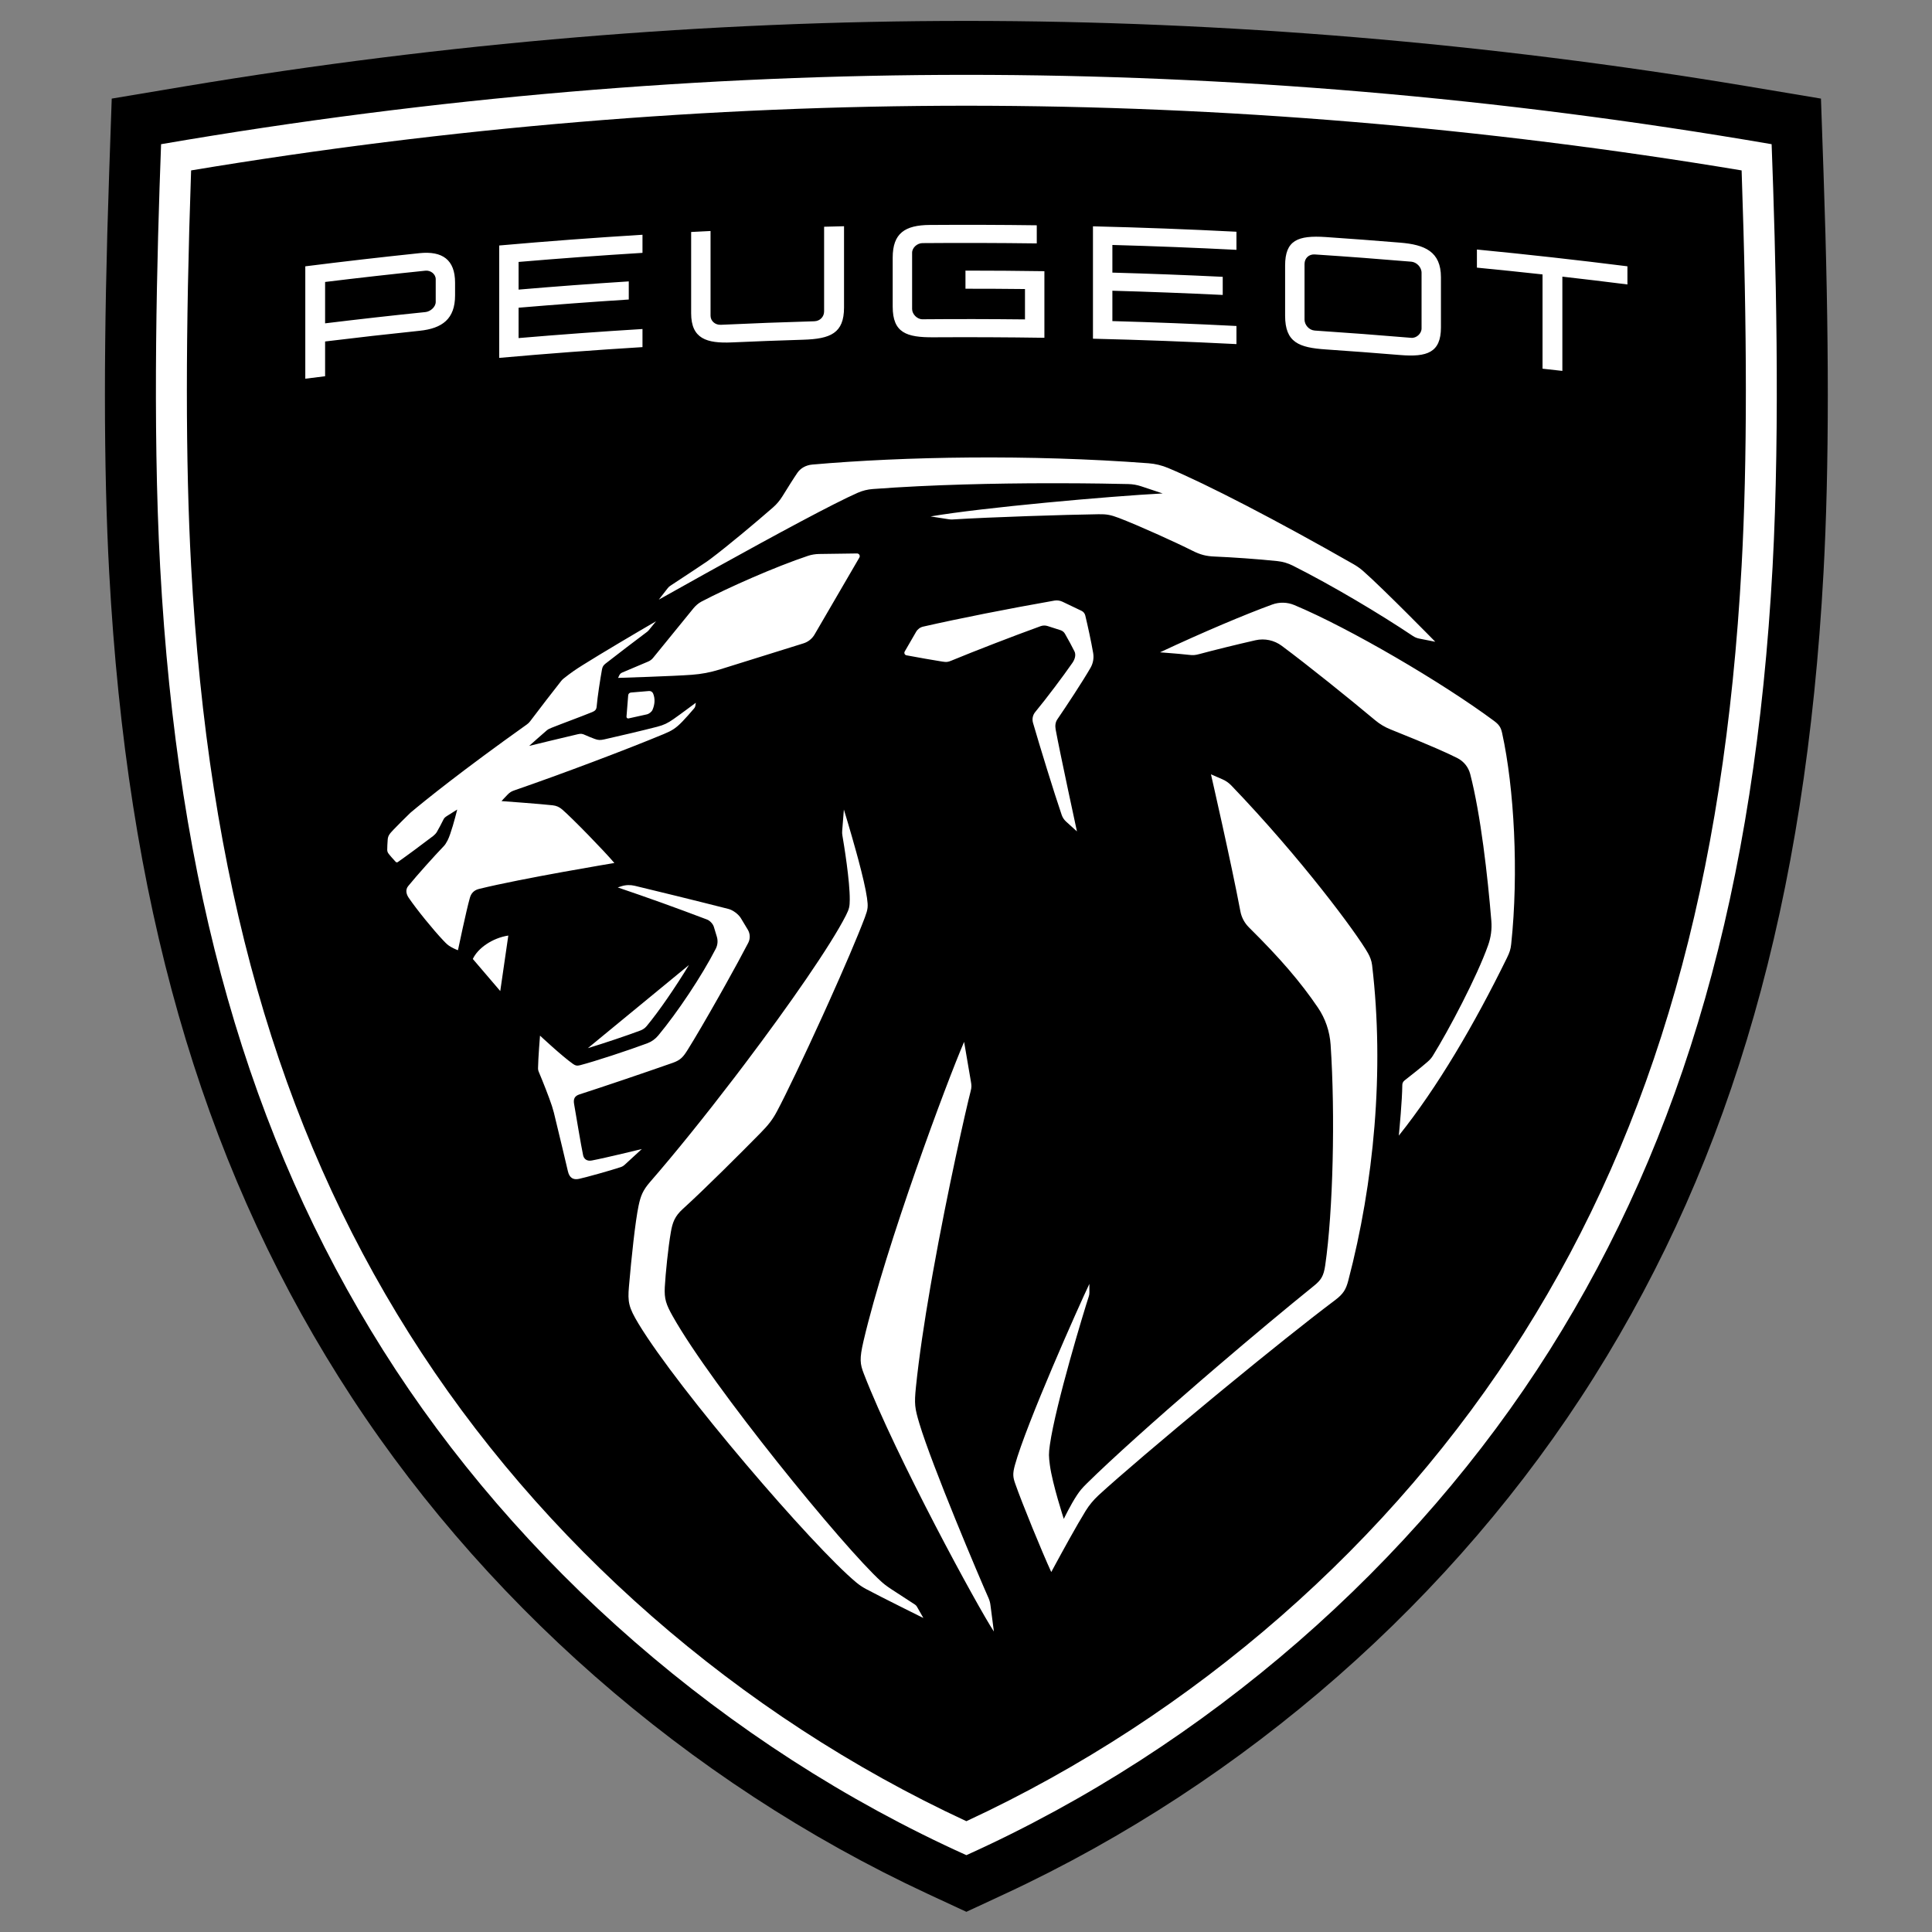 <svg xmlns="http://www.w3.org/2000/svg" xmlns:xlink="http://www.w3.org/1999/xlink" width="512" zoomAndPan="magnify" viewBox="0 0 384 384" height="512" preserveAspectRatio="xMidYMid meet" version="1.2"><rect x="0" y="0" width="384" height="384" fill="#808080" stroke="none"/><g id="fc72cd5448"><path style=" stroke:none;fill-rule:evenodd;fill:#000000;fill-opacity:1;" d="M 184.402 376.426 C 136.523 354.156 94.941 317.656 67.305 273.672 C 39.734 229.812 25.246 179.012 21.703 113.793 C 20.574 92.988 20.574 67.035 21.695 34.465 L 22.207 19.598 L 36.875 17.141 C 88.5 8.527 140.719 4.156 192.074 4.156 C 243.43 4.156 295.641 8.527 347.258 17.141 L 361.93 19.598 L 362.445 34.465 C 363.574 67.039 363.574 92.992 362.438 113.793 C 358.887 179.012 344.406 229.812 316.836 273.672 C 289.207 317.656 247.609 354.156 199.738 376.426 L 192.074 379.988 Z M 184.402 376.426 "/><path style=" stroke:none;fill-rule:evenodd;fill:#ffffff;fill-opacity:1;" d="M 192.074 14.875 C 243.844 14.875 297.582 19.277 352.125 28.66 C 352.941 50.445 353.863 84.125 352.312 112.703 C 348.836 176.422 334.762 225.879 308.008 268.348 C 281.336 310.691 240.035 347.102 192.074 368.727 C 144.109 347.102 102.805 310.691 76.133 268.348 C 49.383 225.879 35.305 176.422 31.832 112.703 C 30.273 84.125 31.203 50.445 32.016 28.66 C 86.559 19.277 140.301 14.875 192.074 14.875 Z M 192.074 21.012 C 141.035 21.012 89.219 25.336 37.984 33.871 C 36.863 66.195 36.863 91.914 37.98 112.371 C 41.391 175.004 55.172 223.531 81.344 265.082 C 107.516 306.629 146.762 340.949 192.074 361.977 C 237.383 340.949 276.629 306.629 302.801 265.082 C 328.973 223.531 342.75 175.004 346.164 112.371 C 347.285 91.914 347.285 66.195 346.16 33.871 C 294.926 25.336 243.105 21.012 192.074 21.012 Z M 191.625 207.078 C 191.625 207.078 192.633 213.039 192.941 214.77 C 193.113 215.75 193.148 216.012 192.902 216.973 C 192.094 220.066 188.375 236.367 185.395 253.055 L 184.934 255.688 C 183.715 262.715 182.664 269.691 182.051 275.66 C 181.703 279.055 181.816 279.867 182.715 282.875 C 185.262 291.375 194.676 313.59 196.484 317.641 C 196.684 318.09 196.805 318.559 196.863 319.043 L 197.543 324.281 C 194.527 319.742 178.137 289.699 171.699 273.059 C 170.941 271.102 170.793 270.137 171.633 266.531 C 176.109 247.418 188.223 214.938 191.625 207.078 Z M 167.727 160.902 C 167.727 160.902 168.984 164.973 170.199 169.391 L 170.625 170.957 C 171.391 173.836 172.074 176.68 172.324 178.477 C 172.562 180.207 172.52 180.672 171.902 182.332 C 170.406 186.301 167.652 192.688 164.715 199.215 L 163.449 202.016 C 159.844 209.938 156.195 217.59 154.422 220.902 C 153.551 222.535 152.73 223.598 151.086 225.262 C 147.336 229.07 140.156 236.262 135.715 240.289 C 134.098 241.754 133.664 243.004 133.336 244.898 C 132.805 247.938 132.281 253.129 132.133 255.812 C 132.008 258.168 132.391 259.273 133.707 261.605 C 141.539 275.543 167.691 307.598 175.141 314.332 C 175.68 314.82 176.074 315.148 177.215 315.902 C 178.309 316.629 181.879 318.938 181.879 318.938 C 182.023 319.039 182.145 319.168 182.234 319.316 L 183.527 321.586 C 183.527 321.586 183.406 321.527 183.188 321.418 L 182.629 321.145 C 182.18 320.922 181.586 320.625 180.906 320.285 L 179.246 319.457 C 176.699 318.184 173.668 316.652 172.07 315.797 C 171.414 315.441 170.797 315.027 170.223 314.551 C 161.5 307.32 134.766 276.121 126.906 263.094 C 124.945 259.84 124.742 258.789 125.008 255.711 C 125.5 249.98 126.262 242.773 126.93 239.613 C 127.336 237.711 127.758 236.59 129.219 234.91 C 134.141 229.258 140.145 221.801 145.992 214.148 L 148.047 211.441 C 156.91 199.703 165.074 187.953 168.125 181.965 C 168.82 180.605 168.879 180.129 168.895 178.844 C 168.934 175.113 167.742 167.852 167.426 166.016 C 167.379 165.727 167.363 165.434 167.391 165.145 Z M 240.688 153.902 L 242.945 154.883 C 243.617 155.168 244.227 155.594 244.73 156.117 C 258.586 170.543 269.668 185.5 271.891 189.441 C 272.316 190.199 272.609 190.957 272.715 191.824 C 275.207 212.863 273.066 235.148 267.98 254.535 C 267.52 256.285 267.004 257.18 265.316 258.445 C 259.887 262.52 251.781 269.016 243.719 275.641 L 241.176 277.734 C 231.465 285.754 222.238 293.605 218.324 297.215 C 217.344 298.129 216.484 299.156 215.781 300.297 C 213.945 303.27 211.145 308.395 209.77 310.934 L 209.383 311.648 C 209.105 312.16 208.945 312.457 208.945 312.457 C 207.121 308.484 203.141 298.785 201.777 294.867 C 201.328 293.59 201.25 292.918 201.719 291.207 C 203.949 283.078 214.477 259.449 216.523 255.18 L 216.527 256.926 C 216.527 257.18 216.488 257.434 216.406 257.672 C 215.484 260.469 209.824 279.09 208.672 287.164 C 208.418 288.961 208.441 289.445 208.672 291.211 C 209.176 294.98 211.438 301.895 211.438 301.895 C 211.438 301.895 212.777 299.105 214.027 297.215 C 214.641 296.293 215.008 295.848 216.008 294.855 C 221.07 289.863 229.703 282.145 238.699 274.383 L 241.883 271.648 C 248.789 265.734 255.688 259.98 261.137 255.582 C 262.551 254.438 263.082 253.672 263.395 251.504 C 264.957 240.805 265.41 221.609 264.469 207.637 C 264.289 205 263.434 202.449 261.941 200.262 C 258.523 195.223 254.438 190.453 248.242 184.332 C 247.359 183.453 246.754 182.332 246.531 181.105 C 244.723 171.488 240.688 153.902 240.688 153.902 Z M 123.5 176.152 C 124.359 175.875 125.277 175.844 126.152 176.055 C 130.105 177 138.469 179.047 144.789 180.66 C 145.676 180.883 146.781 181.711 147.254 182.496 L 148.629 184.777 C 149.113 185.582 149.145 186.562 148.719 187.395 C 147.566 189.617 145.93 192.625 144.195 195.727 L 142.887 198.059 C 140.473 202.332 138.07 206.449 136.707 208.617 C 135.809 210.051 135.309 210.684 133.711 211.25 C 127.492 213.43 119.766 216.039 115.176 217.52 C 114.238 217.824 113.922 218.391 114.105 219.43 C 114.434 221.32 115.492 227.738 115.898 229.613 C 116.047 230.305 116.602 230.855 117.633 230.656 C 120.344 230.145 127.566 228.379 127.566 228.379 C 127.566 228.379 125.438 230.344 124.164 231.504 C 123.93 231.723 123.66 231.883 123.355 231.98 C 121.387 232.637 116.582 233.98 115.086 234.309 C 113.918 234.559 113.172 234.102 112.871 232.781 C 112.871 232.781 110.824 224.082 110.082 221.125 C 109.965 220.672 109.848 220.281 109.707 219.84 C 109.152 218.125 107.82 214.762 107.066 212.996 C 106.98 212.793 106.934 212.574 106.938 212.348 C 106.961 210.332 107.332 205.84 107.332 205.84 C 107.332 205.84 111.754 209.973 113.895 211.469 C 114.379 211.805 114.664 211.875 115.258 211.727 C 118.195 210.973 124.957 208.742 128.668 207.359 C 129.512 207.039 130.254 206.508 130.832 205.812 C 134.668 201.191 139.48 194 142.262 188.574 C 142.645 187.828 142.719 186.973 142.477 186.172 L 141.879 184.203 C 141.703 183.629 141.094 182.98 140.531 182.766 C 133.988 180.285 128.836 178.441 122.777 176.383 Z M 252.84 120.164 C 254.281 119.633 255.855 119.672 257.27 120.266 C 268.234 124.855 286.664 135.652 296.914 143.258 C 297.902 143.996 298.297 144.5 298.555 145.688 C 300.961 156.602 301.875 173.473 300.359 187.676 C 300.25 188.695 300.047 189.309 299.512 190.398 C 293.02 203.641 285.711 216.102 278.023 225.715 L 278.039 225.559 C 278.137 224.535 278.691 218.762 278.719 215.641 C 278.723 215.285 278.887 214.961 279.168 214.746 C 280.598 213.641 282.559 212.066 283.668 211.105 C 284.207 210.641 284.508 210.293 284.789 209.84 C 287.922 204.789 293.523 194.219 295.781 187.859 C 296.332 186.305 296.551 184.664 296.414 183.02 C 295.691 174.156 294.297 161.879 292.219 153.863 C 291.867 152.496 290.961 151.344 289.699 150.695 C 287.906 149.777 284.391 148.18 276.383 144.977 C 275.273 144.535 274.234 143.918 273.324 143.152 C 268.07 138.754 259.863 132.156 254.754 128.359 C 253.262 127.246 251.355 126.844 249.535 127.254 C 245.816 128.098 241.078 129.27 238.414 129.992 C 237.508 130.234 237.148 130.258 236.215 130.148 C 235.727 130.09 235.098 130.031 234.438 129.969 L 233.438 129.883 C 232.273 129.781 231.18 129.699 230.754 129.668 L 230.562 129.652 C 239.25 125.582 247.609 122.07 252.84 120.164 Z M 136.938 191.801 C 134.223 196.262 130.977 200.996 128.523 203.953 C 128.199 204.34 127.773 204.641 127.289 204.82 C 124.605 205.824 120.129 207.332 116.836 208.332 Z M 101.031 185.949 L 99.43 196.98 L 93.977 190.602 C 94.973 188.453 97.875 186.43 101.031 185.949 Z M 130.398 123.477 L 128.91 125.305 C 128.824 125.387 128.746 125.461 128.66 125.547 C 127.348 126.512 121.832 130.727 120.34 131.906 C 119.914 132.242 119.746 132.531 119.648 133.062 C 119.312 134.926 118.754 138.473 118.59 140.434 C 118.543 141.012 118.293 141.293 117.707 141.531 C 115.145 142.57 112.109 143.664 109.656 144.641 C 109.133 144.852 108.984 144.93 108.676 145.168 C 108.43 145.355 105.168 148.258 105.168 148.258 C 105.168 148.258 112.258 146.52 114.855 145.93 C 115.477 145.793 115.746 145.828 116.316 146.098 C 116.855 146.348 117.75 146.699 118.219 146.871 C 118.945 147.137 119.328 147.125 120.125 146.953 C 123.055 146.301 127.98 145.133 130.602 144.453 C 131.965 144.098 132.711 143.73 133.863 142.926 C 135.121 142.055 138.301 139.676 138.301 139.676 C 138.301 139.676 138.242 140.098 138.199 140.328 C 138.164 140.527 138.094 140.641 137.961 140.801 C 137.316 141.574 136.184 142.84 135.621 143.418 C 134.332 144.746 133.562 145.223 131.941 145.895 C 124.492 148.992 111.766 153.801 102.215 157.098 C 101.59 157.316 101.32 157.496 100.855 157.969 C 100.352 158.477 99.68 159.223 99.68 159.223 C 99.68 159.223 107.465 159.785 109.844 160.059 C 110.613 160.145 111.164 160.398 111.754 160.902 C 113.707 162.578 120.176 169.219 122.109 171.527 C 122.109 171.527 103.723 174.574 95.203 176.684 C 94.152 176.945 93.625 177.609 93.391 178.453 C 92.684 180.922 91.023 188.863 91.023 188.863 C 91.023 188.863 90.434 188.672 89.605 188.199 C 89.039 187.875 88.754 187.605 88.133 186.949 C 86.117 184.828 82.805 180.762 81.211 178.406 C 80.742 177.707 80.547 176.824 81.133 176.113 C 82.859 173.992 86.328 170.125 88.242 168.137 C 88.445 167.922 88.703 167.543 88.977 167.004 C 89.621 165.73 90.473 162.5 90.766 161.332 L 90.859 160.957 L 90.875 160.902 C 90.875 160.902 90.855 160.914 90.82 160.938 L 90.473 161.156 C 90 161.453 89.234 161.934 88.906 162.141 C 88.414 162.453 88.277 162.586 88.074 163.016 C 87.762 163.664 87.219 164.688 86.805 165.398 C 86.672 165.633 86.309 165.992 86.117 166.141 C 83.672 168.004 80.973 170.004 79.055 171.352 C 78.922 171.441 78.754 171.402 78.641 171.293 C 78.395 171.051 77.371 169.887 77.188 169.613 C 77.035 169.383 76.965 169.168 76.965 168.895 C 76.961 168.406 77.008 167.555 77.055 166.922 C 77.113 166.172 77.328 165.816 78.246 164.867 C 79.273 163.809 80.391 162.691 81.566 161.547 C 84.445 159.129 91.719 153.242 104.711 143.996 C 104.953 143.824 105.176 143.617 105.355 143.375 C 106.723 141.539 110.598 136.527 111.551 135.336 C 111.688 135.168 111.836 135.012 112.008 134.875 C 113.539 133.668 114.293 133.148 115.848 132.172 C 119.465 129.898 126.473 125.754 130.398 123.477 Z M 209.566 119.375 C 210.109 119.281 210.668 119.359 211.168 119.594 L 214.961 121.406 C 215.336 121.586 215.609 121.922 215.707 122.332 C 216.223 124.496 216.855 127.363 217.277 129.801 C 217.449 130.812 217.258 131.848 216.746 132.738 C 215.176 135.461 211.949 140.355 210.145 142.988 C 209.746 143.578 209.695 144.289 209.82 144.992 C 210.641 149.504 214.051 165.25 214.051 165.25 L 211.902 163.305 C 211.477 162.91 211.195 162.492 211.012 161.953 C 209.484 157.496 206.629 148.188 205.316 143.66 C 205.102 142.914 205.266 142.117 205.758 141.523 C 207.996 138.812 211.258 134.477 213.164 131.73 C 213.695 130.957 213.871 130.105 213.559 129.469 C 213.117 128.57 212.383 127.211 211.672 125.973 C 211.484 125.633 211.164 125.375 210.789 125.254 L 208.215 124.43 C 207.766 124.289 207.285 124.293 206.84 124.453 C 201.23 126.484 193.684 129.41 189.07 131.316 C 188.395 131.598 188.117 131.621 187.297 131.496 C 185.961 131.301 182.07 130.605 180.16 130.246 C 179.816 130.18 179.645 129.797 179.82 129.492 L 182.082 125.582 C 182.391 125.051 182.898 124.676 183.496 124.543 C 190.777 122.887 200.406 120.988 209.566 119.375 Z M 128.992 137.344 C 129.34 137.316 129.668 137.508 129.805 137.824 C 130.258 138.887 130.137 140.07 129.695 141.082 C 129.523 141.492 128.992 141.895 128.559 141.988 L 124.926 142.793 C 124.707 142.84 124.504 142.668 124.52 142.445 L 124.859 138.188 C 124.883 137.902 125.109 137.672 125.398 137.648 Z M 170.336 110.004 C 170.754 110 171.016 110.453 170.809 110.812 L 161.949 126.031 C 161.457 126.926 160.633 127.594 159.652 127.887 L 143.043 133.07 C 141.113 133.656 139.484 133.969 137.477 134.121 C 133.793 134.398 122.848 134.738 122.848 134.738 L 123.09 134.223 C 123.203 133.98 123.402 133.785 123.652 133.68 L 128.832 131.488 C 129.219 131.324 129.559 131.07 129.816 130.746 L 137.812 120.926 C 138.242 120.402 138.801 119.898 139.395 119.586 C 144.68 116.812 154.074 112.648 160.652 110.457 C 161.273 110.25 162.109 110.117 162.766 110.109 Z M 161.453 92.336 C 179.785 90.727 204.59 90.289 228.285 92.078 C 229.633 92.18 230.945 92.5 232.188 93.023 C 239.953 96.281 253.727 103.406 269.039 112.145 C 269.715 112.531 270.352 112.984 270.938 113.496 C 274.992 117.062 285.273 127.555 285.273 127.555 L 282.066 126.922 C 281.617 126.832 281.195 126.656 280.816 126.402 C 274.332 122.059 264.863 116.398 256.93 112.41 C 255.984 111.941 254.969 111.637 253.918 111.527 C 250.059 111.117 244.84 110.758 241.426 110.617 C 239.742 110.551 238.598 110.27 236.949 109.434 C 233.805 107.844 226.18 104.391 222.379 102.945 C 220.754 102.328 219.926 102.18 218.336 102.207 C 211.809 102.301 196.945 102.773 189.352 103.246 C 189.09 103.258 188.836 103.25 188.582 103.207 L 184.961 102.645 C 195.223 100.879 220.586 98.625 231.086 98.074 L 226.812 96.652 C 225.988 96.379 225.129 96.23 224.258 96.211 C 221.977 96.156 216.91 96.055 210.332 96.047 L 208.086 96.047 C 198.121 96.066 185.301 96.309 173.477 97.199 C 172.441 97.273 171.434 97.523 170.484 97.941 C 165.707 100.035 154.062 106.332 142.379 112.805 L 139.785 114.242 C 136.766 115.922 133.777 117.59 130.941 119.184 C 130.941 119.184 132.398 117.312 132.68 116.949 C 132.926 116.633 133.004 116.574 133.34 116.355 C 133.809 116.047 135.41 114.996 137.027 113.926 L 138.223 113.133 C 139.195 112.488 140.059 111.91 140.547 111.578 C 140.789 111.414 140.941 111.297 141.246 111.07 C 144.762 108.426 150.312 103.762 153.621 100.875 C 154.371 100.223 155.004 99.465 155.527 98.617 C 156.598 96.891 157.766 95.02 158.484 93.98 C 159.098 93.082 160.148 92.449 161.453 92.336 Z M 83.391 50.316 C 87.918 49.852 90.449 51.609 90.449 56.18 L 90.449 58.707 C 90.449 63.387 87.918 65.277 83.391 65.746 C 77.129 66.398 70.867 67.105 64.617 67.871 L 64.617 74.781 C 63.305 74.941 61.988 75.102 60.68 75.27 L 60.68 52.934 C 68.242 51.98 75.812 51.109 83.391 50.316 Z M 293.547 49.594 C 303.531 50.562 313.504 51.676 323.465 52.93 L 323.465 56.535 C 319.16 55.992 314.848 55.473 310.531 54.984 L 310.531 73.719 C 309.219 73.57 307.906 73.426 306.59 73.281 L 306.59 54.543 C 302.246 54.066 297.895 53.617 293.547 53.195 Z M 127.699 46.66 L 127.699 50.258 C 119.484 50.766 111.277 51.363 103.074 52.062 L 103.074 57.562 C 110.371 56.938 117.672 56.395 124.973 55.93 L 124.973 59.531 C 117.672 60 110.371 60.543 103.074 61.16 L 103.074 67.195 C 111.277 66.496 119.484 65.895 127.699 65.395 L 127.699 68.992 C 118.199 69.574 108.711 70.289 99.223 71.133 L 99.223 48.793 C 108.711 47.953 118.199 47.242 127.699 46.66 Z M 255.426 52.777 C 255.426 47.766 257.918 46.738 263.531 47.117 C 268.461 47.453 273.383 47.82 278.309 48.23 C 283.184 48.629 286.398 49.996 286.398 55.109 L 286.398 65.082 C 286.398 70.098 283.621 71 278.309 70.566 C 273.383 70.16 268.461 69.789 263.531 69.453 C 258.164 69.094 255.426 68.059 255.426 62.75 Z M 217.234 44.984 C 226.742 45.211 236.25 45.57 245.754 46.059 L 245.754 49.656 C 237.539 49.238 229.316 48.914 221.094 48.688 L 221.094 54.184 C 228.41 54.387 235.719 54.664 243.027 55.02 L 243.027 58.621 C 235.719 58.27 228.41 57.988 221.094 57.785 L 221.094 63.82 C 229.316 64.047 237.539 64.371 245.754 64.793 L 245.754 68.391 C 236.25 67.906 226.742 67.551 217.234 67.32 Z M 167.758 44.965 L 167.758 61.121 C 167.758 66.234 165.066 67.355 159.645 67.523 C 154.922 67.668 150.199 67.844 145.477 68.055 C 140.445 68.281 137.371 67.324 137.371 62.266 L 137.371 46.109 L 141.227 45.914 L 141.227 62.75 C 141.227 63.773 142.109 64.609 143.277 64.555 C 149.465 64.266 155.652 64.031 161.84 63.855 C 163.016 63.82 163.797 62.926 163.797 61.902 L 163.797 45.066 C 165.117 45.027 166.434 44.996 167.758 44.965 Z M 261.336 50.574 C 260.164 50.492 259.285 51.312 259.285 52.48 L 259.285 63.527 C 259.285 64.551 260.164 65.625 261.336 65.703 C 267.73 66.129 274.117 66.609 280.504 67.148 C 281.527 67.234 282.547 66.301 282.547 65.277 L 282.547 54.23 C 282.547 53.062 281.527 52.098 280.504 52.012 C 274.117 51.473 267.73 50.992 261.336 50.574 Z M 184.809 44.711 C 191.895 44.66 198.984 44.684 206.066 44.777 L 206.066 48.379 C 198.496 48.281 190.918 48.258 183.34 48.32 C 182.312 48.332 181.289 49.215 181.289 50.238 L 181.289 61.43 C 181.289 62.453 182.312 63.469 183.34 63.457 C 190.137 63.398 196.93 63.41 203.723 63.484 L 203.723 57.449 C 199.781 57.406 195.836 57.383 191.895 57.387 L 191.895 53.785 C 197.125 53.785 202.355 53.824 207.582 53.902 L 207.582 67.137 C 200.234 67.027 192.891 66.996 185.543 67.039 C 180.164 67.078 177.43 66.152 177.43 60.941 L 177.43 51.207 C 177.43 46.344 179.871 44.746 184.809 44.711 Z M 84.863 53.793 L 84.559 53.801 C 77.906 54.484 71.258 55.23 64.617 56.043 L 64.617 64.266 C 71.258 63.457 77.906 62.707 84.559 62.027 C 85.578 61.918 86.602 60.988 86.602 60.016 L 86.602 55.492 C 86.602 54.469 85.578 53.695 84.559 53.801 Z M 84.863 53.793 "/></g></svg>